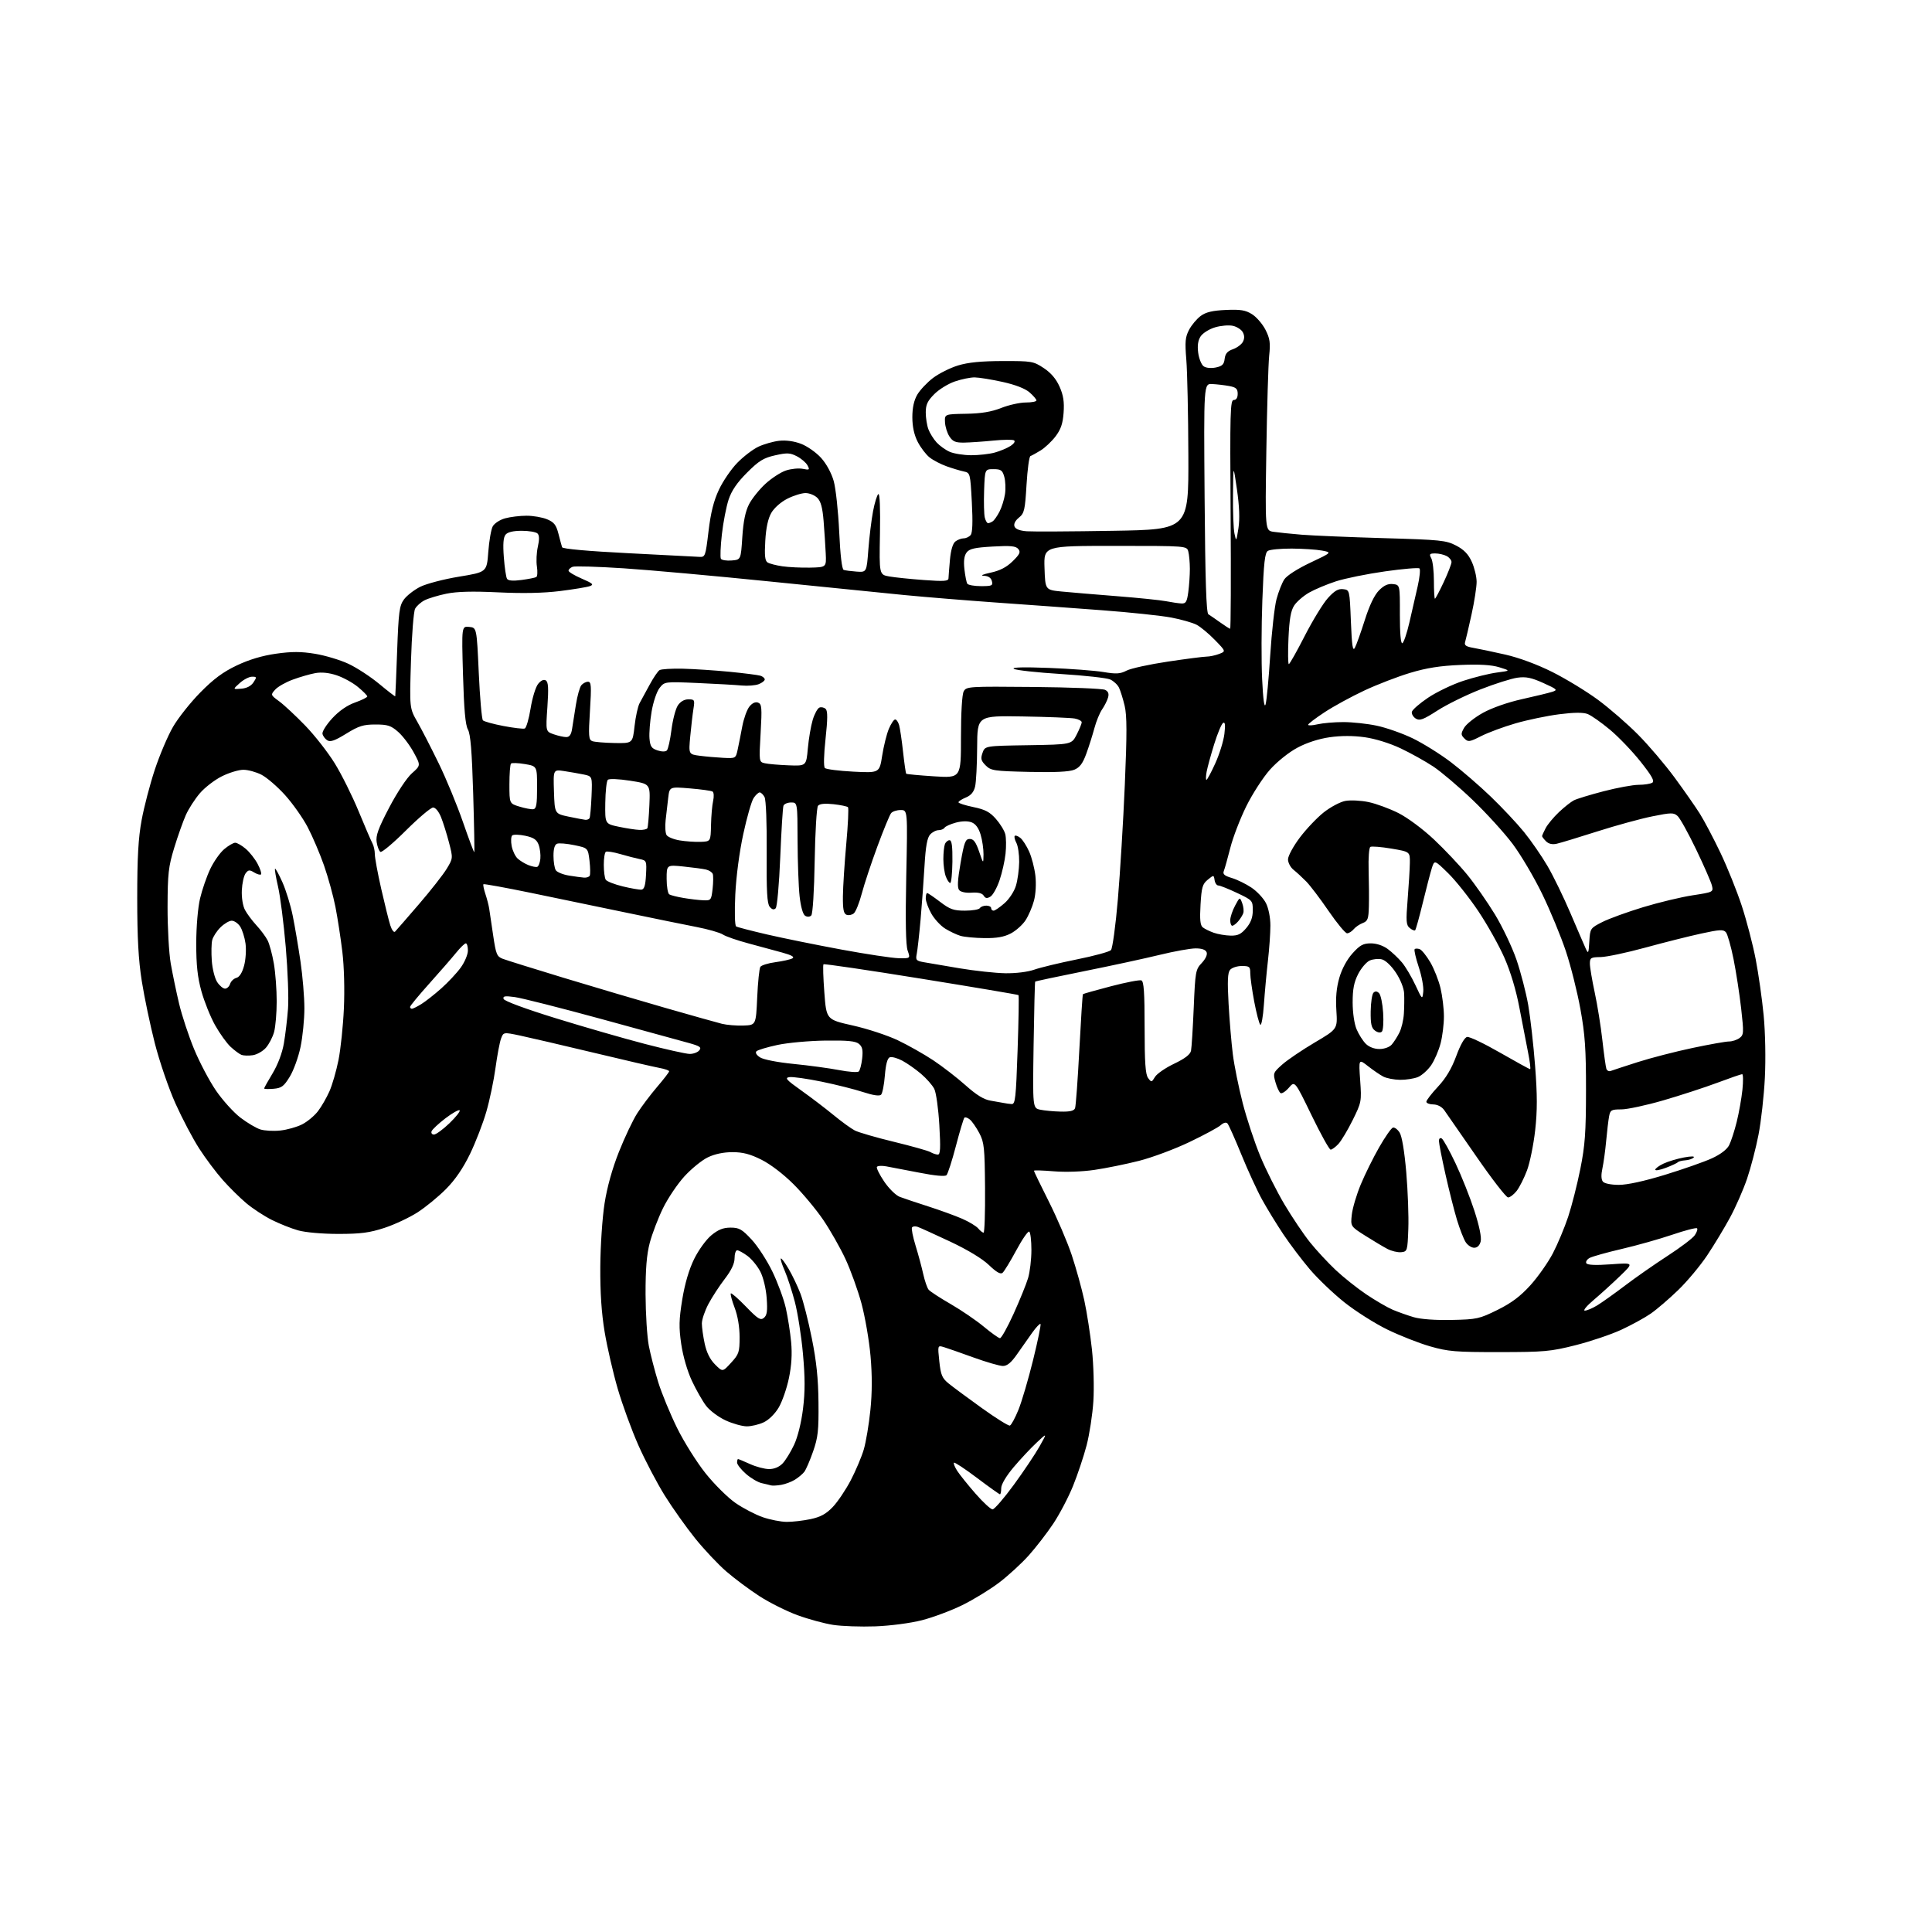 <?xml version="1.0" encoding="UTF-8" standalone="no"?>
<svg 
  version="1.1" 
  xmlns="http://www.w3.org/2000/svg" 
  xmlns:xlink="http://www.w3.org/1999/xlink" 
  xmlns:svg="http://www.w3.org/2000/svg"
  xmlns:rdf="http://www.w3.org/1999/02/22-rdf-syntax-ns#"
  xmlns:cc="http://creativecommons.org/ns#"
  xmlns:dc="http://purl.org/dc/elements/1.1/"
  viewBox="0 0 768 768"
  width="768"
  height="768"
>
<style>svg {background-color: white; }</style>"
<path stroke="none" fill="black" fill-rule="evenodd" d="M348.00,646.50C342.23,646.71 334.67,646.45 331.21,645.92C327.75,645.39 321.37,643.66 317.04,642.07C312.70,640.49 305.87,637.07 301.86,634.48C297.85,631.88 291.91,627.45 288.66,624.63C285.41,621.81 279.85,615.90 276.31,611.50C272.77,607.10 267.34,599.45 264.25,594.50C261.17,589.55 256.44,580.55 253.76,574.50C251.08,568.45 247.38,558.33 245.54,552.00C243.70,545.67 241.37,535.55 240.36,529.50C239.10,521.93 238.56,513.83 238.63,503.50C238.68,495.25 239.44,483.95 240.32,478.39C241.33,471.92 243.39,464.53 246.03,457.89C248.30,452.17 251.56,445.29 253.29,442.58C255.01,439.88 258.57,435.16 261.20,432.08C263.83,429.01 265.99,426.21 265.99,425.86C266.00,425.51 264.31,424.92 262.25,424.54C260.19,424.17 248.31,421.43 235.87,418.44C223.42,415.46 210.28,412.40 206.68,411.64C200.13,410.27 200.13,410.27 199.16,412.89C198.63,414.32 197.65,419.55 196.97,424.50C196.30,429.45 194.67,437.27 193.34,441.87C192.02,446.48 189.09,454.06 186.84,458.71C184.10,464.36 180.95,468.98 177.31,472.64C174.33,475.66 169.24,479.83 166.02,481.91C162.79,483.99 156.86,486.78 152.83,488.10C146.89,490.04 143.41,490.50 134.50,490.50C128.07,490.50 121.42,489.91 118.50,489.09C115.75,488.32 111.03,486.43 108.00,484.91C104.97,483.39 100.45,480.42 97.94,478.32C95.43,476.21 91.22,472.07 88.59,469.10C85.95,466.13 81.73,460.51 79.21,456.60C76.68,452.70 72.44,444.64 69.77,438.70C67.07,432.71 63.42,422.03 61.54,414.70C59.69,407.44 57.36,396.32 56.36,390.00C55.03,381.52 54.55,372.85 54.55,357.00C54.55,340.82 54.98,333.15 56.30,326.00C57.26,320.77 59.62,311.75 61.54,305.95C63.46,300.15 66.71,292.50 68.77,288.95C70.82,285.40 75.71,279.24 79.63,275.26C84.92,269.89 88.66,267.11 94.13,264.52C99.03,262.19 104.25,260.63 109.72,259.86C116.01,258.97 119.65,258.98 125.22,259.89C129.22,260.54 135.20,262.33 138.50,263.87C141.80,265.41 147.31,269.01 150.75,271.87C154.19,274.73 157.05,276.94 157.12,276.79C157.18,276.63 157.52,268.54 157.87,258.81C158.44,243.19 158.76,240.80 160.56,238.31C161.68,236.77 164.61,234.49 167.05,233.26C169.50,232.04 176.45,230.22 182.50,229.23C193.50,227.42 193.50,227.42 194.10,219.43C194.43,215.03 195.22,210.46 195.86,209.26C196.50,208.06 198.70,206.62 200.76,206.05C202.82,205.48 206.65,205.01 209.28,205.01C211.91,205.00 215.60,205.64 217.47,206.42C220.25,207.58 221.09,208.66 221.99,212.17C222.60,214.55 223.25,216.97 223.44,217.54C223.65,218.19 233.69,219.09 249.64,219.90C263.86,220.63 276.61,221.28 277.96,221.36C280.35,221.50 280.45,221.21 281.65,211.18C282.53,203.78 283.70,199.11 285.78,194.68C287.37,191.28 290.66,186.46 293.09,183.98C295.51,181.49 299.28,178.61 301.46,177.58C303.64,176.55 307.36,175.49 309.72,175.22C312.43,174.92 315.66,175.36 318.45,176.43C320.88,177.36 324.46,179.87 326.40,182.02C328.50,184.34 330.52,188.06 331.41,191.21C332.23,194.12 333.21,203.18 333.59,211.33C334.03,220.74 334.68,226.31 335.39,226.55C336.00,226.76 338.30,227.06 340.50,227.22C344.50,227.50 344.50,227.50 345.18,218.50C345.56,213.55 346.40,206.68 347.05,203.24C347.70,199.79 348.65,196.72 349.16,196.40C349.73,196.05 349.98,202.21 349.80,212.13C349.50,228.44 349.50,228.44 353.50,229.15C355.70,229.54 361.89,230.18 367.25,230.57C375.25,231.16 377.01,231.04 377.04,229.89C377.06,229.13 377.33,225.80 377.62,222.50C377.97,218.69 378.75,216.04 379.77,215.25C380.66,214.56 382.14,214.00 383.07,214.00C384.00,214.00 385.25,213.41 385.85,212.68C386.59,211.79 386.74,207.55 386.32,199.66C385.70,188.08 385.67,187.96 383.10,187.41C381.67,187.11 378.61,186.19 376.31,185.37C374.00,184.55 370.95,182.96 369.53,181.84C368.11,180.73 365.99,177.94 364.81,175.66C363.39,172.88 362.68,169.63 362.67,165.88C362.67,162.09 363.31,159.16 364.63,156.89C365.71,155.04 368.52,152.06 370.86,150.27C373.21,148.48 377.69,146.24 380.82,145.28C384.85,144.05 390.01,143.54 398.57,143.52C410.16,143.50 410.81,143.61 414.91,146.32C417.78,148.22 419.84,150.64 421.20,153.72C422.71,157.12 423.11,159.75 422.80,164.04C422.49,168.40 421.70,170.70 419.58,173.49C418.03,175.51 415.36,178.03 413.63,179.08C411.91,180.13 410.10,181.13 409.61,181.29C409.12,181.46 408.42,186.60 408.06,192.72C407.46,202.81 407.18,204.03 405.03,205.77C403.56,206.97 402.90,208.29 403.28,209.28C403.68,210.32 405.39,210.99 408.20,211.19C410.56,211.36 426.00,211.28 442.50,211.00C472.50,210.50 472.50,210.50 472.39,181.00C472.34,164.78 471.97,147.68 471.58,143.00C470.99,135.81 471.16,133.97 472.69,131.07C473.69,129.19 475.76,126.72 477.30,125.59C479.37,124.07 481.98,123.45 487.30,123.21C493.16,122.96 495.10,123.27 497.71,124.91C499.47,126.02 501.87,128.79 503.04,131.08C504.81,134.55 505.06,136.27 504.52,141.37C504.17,144.74 503.66,161.76 503.39,179.19C502.90,210.89 502.90,210.89 506.20,211.40C508.01,211.67 513.10,212.20 517.50,212.56C521.90,212.91 536.52,213.53 550.00,213.92C572.69,214.57 574.82,214.79 578.83,216.87C581.95,218.50 583.68,220.28 585.05,223.31C586.10,225.61 586.97,229.19 586.98,231.26C586.99,233.33 586.08,239.18 584.96,244.26C583.84,249.34 582.70,254.26 582.41,255.20C582.01,256.52 582.74,257.03 585.70,257.54C587.79,257.90 593.50,259.10 598.39,260.21C603.87,261.46 611.05,264.12 617.09,267.14C622.48,269.84 630.63,274.81 635.20,278.17C639.76,281.54 646.95,287.77 651.16,292.03C655.38,296.28 661.92,303.97 665.71,309.13C669.50,314.28 674.01,320.75 675.74,323.50C677.47,326.25 681.15,333.23 683.91,339.01C686.67,344.80 690.49,354.30 692.40,360.14C694.31,365.97 696.80,375.51 697.92,381.33C699.04,387.15 700.47,397.22 701.09,403.71C701.74,410.55 701.94,420.94 701.56,428.46C701.20,435.59 700.07,445.75 699.04,451.04C698.02,456.33 695.96,464.22 694.48,468.58C692.99,472.93 689.95,479.88 687.71,484.00C685.48,488.12 681.40,494.88 678.65,499.00C675.90,503.12 670.70,509.36 667.08,512.85C663.46,516.35 658.55,520.56 656.17,522.20C653.80,523.85 648.53,526.73 644.47,528.61C640.42,530.48 632.24,533.24 626.30,534.74C616.39,537.24 613.89,537.47 596.00,537.48C578.62,537.50 575.63,537.25 568.50,535.20C564.10,533.94 556.45,530.93 551.50,528.52C546.55,526.11 538.87,521.24 534.43,517.71C530.00,514.18 523.79,508.25 520.65,504.54C517.50,500.83 512.77,494.58 510.15,490.65C507.52,486.72 503.74,480.55 501.75,476.95C499.75,473.34 496.03,465.24 493.46,458.95C490.90,452.65 488.41,447.08 487.92,446.57C487.39,446.01 486.34,446.29 485.24,447.28C484.25,448.18 478.65,451.20 472.81,453.99C466.96,456.79 457.95,460.14 452.79,461.45C447.63,462.76 439.66,464.38 435.08,465.05C430.15,465.77 423.53,466.00 418.87,465.61C414.54,465.25 411.00,465.15 411.00,465.39C411.00,465.63 413.67,471.15 416.94,477.66C420.21,484.17 424.29,493.70 426.01,498.84C427.72,503.97 429.97,512.07 431.01,516.84C432.04,521.60 433.42,530.45 434.07,536.50C434.72,542.59 434.97,551.76 434.63,557.02C434.30,562.26 433.09,570.14 431.95,574.52C430.80,578.91 428.37,586.19 426.54,590.71C424.71,595.22 421.17,601.97 418.67,605.71C416.18,609.44 411.79,615.12 408.92,618.33C406.04,621.54 400.73,626.41 397.10,629.16C393.47,631.90 386.91,635.92 382.50,638.08C378.10,640.24 370.90,642.93 366.50,644.06C361.91,645.23 354.02,646.27 348.00,646.50zM312.70,604.97C315.01,604.99 319.29,604.49 322.20,603.88C326.17,603.03 328.39,601.83 331.02,599.07C332.96,597.05 336.18,592.27 338.18,588.45C340.17,584.63 342.52,579.09 343.38,576.15C344.24,573.20 345.42,566.19 345.99,560.55C346.70,553.64 346.72,546.66 346.05,539.06C345.51,532.87 343.88,523.46 342.45,518.15C341.01,512.84 338.13,504.86 336.06,500.42C333.98,495.97 330.02,489.00 327.25,484.92C324.48,480.84 319.18,474.47 315.46,470.76C311.46,466.76 306.26,462.79 302.70,461.01C298.19,458.75 295.30,458.00 291.16,458.00C287.61,458.00 284.10,458.74 281.35,460.07C278.99,461.21 274.82,464.61 272.07,467.62C269.32,470.63 265.48,476.33 263.54,480.30C261.61,484.26 259.25,490.43 258.30,494.00C257.06,498.72 256.60,504.34 256.62,514.50C256.65,522.20 257.23,531.41 257.91,534.96C258.60,538.51 260.29,545.03 261.66,549.46C263.04,553.88 266.41,562.06 269.15,567.63C271.90,573.20 277.01,581.34 280.51,585.71C284.01,590.09 289.37,595.39 292.40,597.48C295.44,599.57 300.31,602.10 303.21,603.11C306.12,604.11 310.39,604.95 312.70,604.97zM394.56,600.00C395.28,600.00 399.08,595.61 403.00,590.25C406.92,584.89 411.52,578.02 413.22,575.00C416.31,569.50 416.31,569.50 412.04,573.50C409.69,575.70 405.57,580.11 402.88,583.30C399.95,586.79 398.00,590.08 398.00,591.55C398.00,592.90 397.78,594.00 397.50,594.00C397.23,594.00 393.11,591.07 388.36,587.48C383.60,583.89 379.49,581.18 379.22,581.45C378.95,581.72 379.54,583.19 380.53,584.72C381.52,586.25 384.78,590.31 387.79,593.75C390.79,597.19 393.84,600.00 394.56,600.00zM310.50,590.26C308.85,590.54 307.05,590.63 306.50,590.47C305.95,590.31 304.27,589.90 302.77,589.57C301.27,589.24 298.45,587.58 296.52,585.88C294.58,584.18 293.00,582.16 293.00,581.40C293.00,580.63 293.18,580.00 293.39,580.00C293.61,580.00 295.74,580.89 298.14,581.98C300.54,583.07 303.94,583.97 305.71,583.98C307.75,583.99 309.71,583.18 311.09,581.75C312.28,580.51 314.34,577.16 315.67,574.31C317.12,571.20 318.54,565.48 319.21,560.01C320.05,553.24 320.04,547.63 319.19,538.20C318.57,531.21 317.11,521.90 315.96,517.50C314.80,513.10 312.98,507.52 311.92,505.10C310.85,502.67 310.17,500.50 310.40,500.27C310.63,500.03 312.03,501.91 313.51,504.43C314.99,506.95 317.10,511.37 318.20,514.26C319.30,517.14 321.33,525.12 322.71,532.00C324.55,541.12 325.27,548.02 325.36,557.50C325.47,568.68 325.17,571.41 323.21,577.00C321.96,580.58 320.39,584.21 319.72,585.08C319.05,585.94 317.38,587.35 316.00,588.20C314.62,589.06 312.15,589.98 310.50,590.26zM296.85,566.99C295.01,566.98 291.20,565.91 288.38,564.60C285.57,563.29 282.10,560.69 280.69,558.83C279.27,556.97 276.73,552.50 275.04,548.90C273.22,545.01 271.50,539.08 270.80,534.30C269.83,527.60 269.90,524.62 271.21,516.55C272.25,510.22 273.89,504.63 275.94,500.46C277.70,496.89 280.72,492.73 282.77,491.04C285.50,488.79 287.48,488.00 290.41,488.00C293.83,488.00 294.95,488.63 298.76,492.73C301.18,495.32 304.91,501.06 307.04,505.48C309.17,509.89 311.58,516.42 312.38,520.00C313.18,523.58 314.13,529.65 314.49,533.50C314.93,538.27 314.65,542.85 313.60,547.86C312.76,551.91 310.94,557.14 309.57,559.48C308.10,561.98 305.65,564.41 303.63,565.37C301.74,566.27 298.69,567.00 296.85,566.99zM401.44,566.69C401.99,566.50 403.52,563.69 404.84,560.43C406.17,557.17 408.79,548.26 410.67,540.63C412.55,533.00 413.88,526.55 413.62,526.29C413.36,526.03 411.88,527.59 410.32,529.77C408.77,531.94 406.05,535.81 404.27,538.36C401.97,541.67 400.36,543.00 398.67,543.00C397.37,543.00 392.07,541.46 386.90,539.59C381.73,537.71 376.42,535.86 375.11,535.47C372.72,534.78 372.72,534.78 373.39,541.14C373.98,546.63 374.49,547.84 377.15,550.00C378.85,551.38 384.78,555.77 390.34,559.76C395.90,563.75 400.90,566.87 401.44,566.69zM290.62,541.71C293.74,538.32 294.00,537.52 294.00,531.53C294.00,527.47 293.26,523.06 292.02,519.82C290.94,516.96 290.26,514.41 290.52,514.15C290.78,513.89 293.49,516.26 296.55,519.42C301.31,524.34 302.33,524.97 303.67,523.86C304.90,522.84 305.14,521.15 304.77,516.03C304.50,512.26 303.43,507.81 302.25,505.50C301.12,503.30 298.82,500.49 297.14,499.25C295.46,498.01 293.61,497.00 293.04,497.00C292.47,497.00 292.00,498.42 292.00,500.16C292.00,502.29 290.74,504.96 288.09,508.41C285.94,511.21 283.01,515.70 281.59,518.40C280.17,521.09 279.00,524.56 279.00,526.10C279.00,527.64 279.51,531.27 280.13,534.15C280.88,537.65 282.25,540.41 284.25,542.40C287.25,545.40 287.25,545.40 290.62,541.71zM397.50,531.95C398.05,531.97 400.49,527.61 402.92,522.25C405.35,516.89 407.94,510.52 408.67,508.09C409.40,505.67 410.00,500.63 410.00,496.90C410.00,493.17 409.61,489.88 409.14,489.59C408.66,489.29 406.34,492.64 403.98,497.03C401.62,501.42 399.16,505.45 398.52,505.98C397.71,506.65 396.05,505.70 393.11,502.87C390.46,500.33 384.67,496.83 377.68,493.54C371.53,490.65 365.73,488.02 364.78,487.69C363.84,487.36 362.83,487.47 362.53,487.94C362.24,488.42 362.88,491.66 363.95,495.15C365.03,498.64 366.40,503.73 367.00,506.46C367.61,509.19 368.57,511.98 369.15,512.68C369.72,513.37 373.67,515.94 377.92,518.39C382.17,520.85 388.09,524.89 391.07,527.37C394.06,529.86 396.95,531.92 397.50,531.95zM577.07,524.70C587.06,524.49 588.06,524.27 595.26,520.72C600.85,517.95 604.33,515.34 608.36,510.90C611.37,507.57 615.40,501.84 617.31,498.17C619.22,494.50 621.94,487.99 623.37,483.69C624.79,479.40 626.97,470.85 628.20,464.69C630.07,455.36 630.45,450.18 630.46,433.50C630.48,417.08 630.08,411.29 628.24,401.13C627.01,394.32 624.41,383.97 622.46,378.13C620.51,372.28 616.31,362.10 613.11,355.50C609.92,348.90 604.61,339.90 601.32,335.50C598.02,331.10 590.86,323.23 585.40,318.00C579.94,312.77 572.90,306.80 569.76,304.71C566.61,302.63 560.77,299.37 556.77,297.48C552.42,295.43 546.69,293.65 542.50,293.06C537.94,292.42 533.10,292.42 528.61,293.06C524.29,293.67 519.50,295.21 515.78,297.20C512.35,299.02 507.72,302.73 504.85,305.93C502.11,309.00 497.87,315.55 495.42,320.50C492.98,325.45 490.12,332.88 489.08,337.00C488.03,341.12 486.87,345.26 486.50,346.19C485.98,347.50 486.68,348.12 489.67,349.02C491.78,349.65 495.31,351.38 497.50,352.86C499.70,354.34 502.29,357.12 503.25,359.03C504.27,361.06 505.00,364.75 505.00,367.93C505.00,370.92 504.56,377.22 504.02,381.93C503.48,386.64 502.76,394.48 502.42,399.35C502.08,404.22 501.43,407.82 500.98,407.35C500.52,406.88 499.44,402.74 498.57,398.14C497.71,393.54 497.00,388.48 497.00,386.89C497.00,384.27 496.68,384.00 493.62,384.00C491.76,384.00 489.67,384.69 488.97,385.53C488.01,386.69 487.87,390.00 488.38,399.03C488.75,405.62 489.51,414.65 490.07,419.10C490.63,423.56 492.40,432.29 494.00,438.51C495.60,444.72 498.75,454.24 501.00,459.65C503.25,465.07 507.58,473.69 510.63,478.82C513.68,483.94 518.22,490.69 520.73,493.82C523.23,496.94 527.81,501.88 530.89,504.79C533.98,507.70 539.49,512.09 543.15,514.55C546.80,517.00 551.53,519.75 553.65,520.65C555.77,521.55 559.52,522.88 562.00,523.61C564.76,524.41 570.60,524.84 577.07,524.70zM630.00,520.99C630.83,520.99 633.05,520.05 634.95,518.89C636.84,517.73 641.79,514.20 645.95,511.05C650.10,507.89 657.70,502.59 662.82,499.27C667.95,495.95 672.84,492.25 673.68,491.05C674.52,489.85 674.93,488.60 674.60,488.27C674.27,487.94 669.84,489.09 664.75,490.82C659.66,492.55 650.64,495.09 644.70,496.47C638.76,497.85 633.01,499.46 631.92,500.04C630.84,500.62 630.24,501.58 630.60,502.17C631.04,502.88 634.31,503.02 640.38,502.58C649.50,501.92 649.50,501.92 644.00,507.23C640.98,510.15 636.25,514.44 633.50,516.77C630.75,519.09 629.17,520.99 630.00,520.99zM557.00,497.77C555.62,497.91 553.15,497.32 551.50,496.46C549.85,495.59 545.88,493.22 542.67,491.19C536.85,487.50 536.85,487.50 537.37,482.81C537.66,480.23 539.26,474.83 540.94,470.81C542.61,466.79 545.90,460.15 548.24,456.06C550.58,451.97 553.03,448.46 553.69,448.25C554.34,448.04 555.54,448.92 556.36,450.19C557.29,451.64 558.28,457.54 559.01,466.00C559.64,473.43 560.02,483.55 559.83,488.50C559.51,497.26 559.43,497.51 557.00,497.77zM586.00,496.00C584.93,496.00 583.40,494.99 582.61,493.75C581.82,492.51 580.28,488.56 579.18,484.96C578.09,481.36 576.03,473.21 574.60,466.84C573.17,460.47 572.00,454.50 572.00,453.57C572.00,452.57 572.46,452.17 573.13,452.58C573.75,452.96 576.22,457.42 578.61,462.47C581.01,467.53 584.38,476.01 586.10,481.32C588.07,487.42 588.99,491.91 588.59,493.49C588.19,495.10 587.26,496.00 586.00,496.00zM390.98,490.00C391.38,490.00 391.65,482.01 391.57,472.25C391.44,456.20 391.23,454.11 389.29,450.43C388.11,448.20 386.43,445.77 385.55,445.04C384.67,444.31 383.69,443.98 383.36,444.30C383.04,444.63 381.52,449.69 379.99,455.55C378.46,461.40 376.77,466.63 376.25,467.15C375.65,467.75 371.66,467.38 365.40,466.15C359.96,465.08 354.05,463.95 352.29,463.64C350.52,463.32 348.86,463.42 348.58,463.86C348.31,464.30 349.61,466.92 351.47,469.68C353.35,472.46 356.10,475.17 357.67,475.77C359.23,476.36 364.32,478.07 369.00,479.57C373.68,481.07 379.75,483.28 382.50,484.48C385.25,485.69 388.12,487.42 388.87,488.34C389.63,489.25 390.58,490.00 390.98,490.00zM599.49,476.00C598.73,476.00 593.07,468.69 586.90,459.75C580.73,450.81 574.97,442.50 574.09,441.28C573.13,439.94 571.42,439.05 569.75,439.03C568.24,439.01 567.00,438.53 567.00,437.96C567.00,437.38 569.07,434.70 571.59,432.00C574.77,428.60 577.01,424.85 578.88,419.80C580.54,415.29 582.19,412.39 583.21,412.20C584.12,412.02 590.00,414.83 596.28,418.44C602.57,422.05 607.95,425.00 608.24,425.00C608.53,425.00 608.16,421.96 607.41,418.25C606.67,414.54 605.12,406.55 603.97,400.50C602.67,393.61 600.45,386.22 598.02,380.71C595.90,375.88 591.23,367.55 587.66,362.21C584.08,356.87 578.70,350.09 575.69,347.14C570.22,341.79 570.22,341.79 569.16,345.14C568.58,346.99 566.97,353.17 565.58,358.89C564.19,364.60 562.83,369.50 562.55,369.78C562.28,370.06 561.31,369.67 560.40,368.91C558.96,367.72 558.85,366.26 559.56,357.52C560.00,352.01 560.40,345.49 560.44,343.04C560.50,338.58 560.50,338.58 553.09,337.33C549.01,336.64 545.25,336.34 544.73,336.66C544.21,336.99 543.91,341.13 544.05,345.87C544.19,350.62 544.24,357.10 544.15,360.27C544.02,365.30 543.70,366.16 541.71,366.92C540.45,367.40 538.82,368.51 538.09,369.40C537.35,370.28 536.18,371.00 535.49,371.00C534.79,371.00 531.50,367.03 528.17,362.18C524.85,357.32 520.84,352.04 519.27,350.43C517.69,348.82 515.41,346.72 514.20,345.76C512.99,344.80 512.00,342.93 512.00,341.61C512.00,340.28 514.10,336.41 516.67,332.99C519.23,329.58 523.53,325.05 526.21,322.93C528.89,320.81 532.75,318.76 534.78,318.38C536.82,318.00 540.96,318.20 543.99,318.83C547.02,319.46 552.39,321.44 555.92,323.22C559.58,325.07 565.64,329.58 570.04,333.72C574.28,337.71 580.24,344.02 583.27,347.74C586.31,351.46 591.25,358.56 594.27,363.51C597.28,368.47 601.13,376.57 602.83,381.51C604.52,386.46 606.62,394.55 607.49,399.50C608.35,404.45 609.59,415.36 610.23,423.76C611.12,435.33 611.13,441.50 610.25,449.34C609.61,455.02 608.16,462.18 607.01,465.25C605.86,468.32 604.00,472.00 602.89,473.42C601.77,474.84 600.24,476.00 599.49,476.00zM643.55,471.00C646.90,471.00 653.66,469.52 661.93,466.98C669.13,464.77 677.48,461.84 680.49,460.46C683.94,458.88 686.49,456.94 687.36,455.23C688.12,453.73 689.48,449.56 690.37,445.96C691.26,442.37 692.28,436.63 692.64,433.21C692.99,429.80 692.95,427.00 692.53,427.00C692.12,427.00 687.66,428.54 682.64,430.42C677.61,432.30 667.95,435.45 661.16,437.42C654.37,439.39 646.87,441.00 644.49,441.00C640.56,441.00 640.11,441.25 639.64,443.75C639.36,445.26 638.83,449.65 638.48,453.50C638.13,457.35 637.45,462.29 636.98,464.47C636.42,467.05 636.49,468.88 637.18,469.72C637.80,470.47 640.45,471.00 643.55,471.00zM662.25,464.21C659.91,465.10 658.00,465.45 658.00,464.97C658.00,464.49 659.46,463.40 661.25,462.56C663.04,461.71 666.68,460.62 669.34,460.12C672.35,459.56 673.82,459.58 673.24,460.16C672.72,460.68 671.22,461.17 669.90,461.25C668.58,461.34 667.27,461.67 667.00,461.99C666.73,462.31 664.59,463.31 662.25,464.21zM372.79,458.97C373.81,458.99 373.94,456.54 373.40,447.25C373.03,440.79 372.13,434.31 371.39,432.85C370.65,431.39 368.28,428.69 366.11,426.85C363.95,425.01 360.59,422.65 358.64,421.62C356.70,420.59 354.47,419.99 353.70,420.29C352.76,420.64 352.11,423.07 351.75,427.51C351.46,431.18 350.78,434.62 350.24,435.16C349.61,435.79 347.11,435.43 343.11,434.12C339.73,433.01 332.29,431.14 326.57,429.97C320.85,428.80 315.12,427.99 313.84,428.17C311.84,428.45 312.51,429.21 318.50,433.47C322.35,436.21 328.11,440.59 331.31,443.22C334.50,445.85 338.32,448.63 339.81,449.39C341.29,450.15 348.28,452.18 355.35,453.89C362.41,455.61 368.94,457.44 369.85,457.97C370.76,458.51 372.08,458.95 372.79,458.97zM528.95,457.00C528.42,457.00 525.00,450.84 521.35,443.31C514.72,429.62 514.72,429.62 512.36,432.37C511.06,433.88 509.56,434.85 509.04,434.52C508.51,434.20 507.60,432.26 507.02,430.21C506.00,426.64 506.10,426.37 509.73,423.15C511.80,421.31 517.60,417.39 522.60,414.43C531.70,409.06 531.70,409.06 531.23,401.70C530.90,396.58 531.26,392.61 532.42,388.63C533.44,385.11 535.45,381.40 537.66,378.96C540.59,375.71 541.89,375.00 544.92,375.00C547.18,375.00 549.80,375.87 551.66,377.25C553.34,378.49 555.87,380.88 557.28,382.56C558.70,384.24 561.10,388.29 562.63,391.56C565.38,397.45 565.40,397.47 565.77,394.21C565.97,392.39 565.16,387.98 563.96,384.39C562.77,380.81 562.05,377.62 562.35,377.31C562.66,377.00 563.57,377.01 564.38,377.32C565.18,377.62 567.07,379.98 568.58,382.54C570.08,385.11 571.91,389.75 572.64,392.85C573.37,395.96 573.98,400.99 573.98,404.03C573.99,407.07 573.40,411.89 572.66,414.74C571.92,417.59 570.23,421.50 568.91,423.44C567.58,425.37 565.22,427.49 563.66,428.14C562.10,428.78 558.89,429.28 556.52,429.25C554.15,429.21 551.15,428.63 549.86,427.95C548.56,427.27 545.83,425.40 543.80,423.81C540.09,420.90 540.09,420.90 540.69,429.46C541.28,437.81 541.21,438.19 537.71,445.26C535.74,449.24 533.18,453.51 532.03,454.75C530.87,455.99 529.49,457.00 528.95,457.00zM172.51,451.00C173.31,451.00 176.08,448.98 178.66,446.51C181.23,444.03 183.06,441.72 182.71,441.37C182.35,441.02 179.82,442.45 177.07,444.54C174.33,446.64 171.85,448.95 171.57,449.68C171.29,450.40 171.72,451.00 172.51,451.00zM111.40,449.40C114.09,449.12 118.00,448.02 120.09,446.96C122.18,445.89 125.02,443.53 126.41,441.70C127.80,439.88 129.85,436.33 130.96,433.81C132.08,431.30 133.69,425.70 134.56,421.37C135.42,417.04 136.39,407.82 136.70,400.87C137.04,393.47 136.79,384.16 136.09,378.37C135.44,372.94 134.20,364.90 133.34,360.50C132.47,356.10 130.43,348.68 128.79,344.00C127.15,339.32 124.24,332.50 122.32,328.83C120.40,325.16 116.34,319.41 113.30,316.04C110.25,312.67 106.03,309.04 103.92,307.96C101.81,306.88 98.58,306.00 96.74,306.00C94.90,306.00 91.06,307.16 88.20,308.59C85.34,310.01 81.40,313.05 79.44,315.34C77.48,317.63 74.97,321.52 73.87,324.00C72.77,326.48 70.69,332.32 69.26,337.00C66.96,344.51 66.65,347.25 66.61,360.50C66.59,368.75 67.16,378.88 67.87,383.00C68.59,387.12 70.09,394.32 71.20,399.00C72.31,403.68 74.98,411.77 77.14,417.00C79.30,422.23 83.21,429.65 85.84,433.50C88.47,437.35 92.85,442.19 95.56,444.27C98.28,446.34 101.85,448.46 103.50,448.97C105.15,449.49 108.70,449.69 111.40,449.40zM421.64,441.88C425.33,441.97 426.95,441.58 427.35,440.53C427.66,439.72 428.43,429.25 429.05,417.28C429.68,405.30 430.32,395.36 430.48,395.20C430.64,395.03 435.64,393.62 441.60,392.06C447.56,390.50 453.01,389.45 453.72,389.72C454.70,390.10 455.00,394.53 455.00,408.42C455.00,422.28 455.33,427.07 456.37,428.50C457.70,430.31 457.79,430.30 459.12,428.10C459.88,426.84 463.31,424.47 466.75,422.84C471.06,420.78 473.14,419.18 473.45,417.68C473.69,416.48 474.18,408.75 474.53,400.50C475.13,386.21 475.28,385.37 477.71,382.81C479.22,381.21 480.02,379.49 479.66,378.56C479.26,377.53 477.79,377.00 475.28,377.00C473.20,377.00 466.77,378.16 461.00,379.57C455.23,380.98 441.78,383.89 431.12,386.03C420.46,388.17 411.63,390.05 411.50,390.21C411.36,390.37 411.08,401.74 410.87,415.48C410.50,440.47 410.50,440.47 413.50,441.12C415.15,441.47 418.81,441.82 421.64,441.88zM402.14,438.88C403.59,438.99 403.86,436.53 404.51,417.46C404.92,405.61 405.08,395.76 404.87,395.57C404.67,395.38 387.25,392.44 366.16,389.04C345.08,385.63 327.61,383.06 327.35,383.32C327.09,383.58 327.24,388.63 327.69,394.54C328.50,405.29 328.50,405.29 338.96,407.64C344.72,408.92 352.77,411.57 356.86,413.51C360.94,415.45 367.30,419.04 370.99,421.49C374.67,423.94 380.45,428.41 383.83,431.42C388.13,435.26 391.09,437.09 393.73,437.52C395.81,437.86 398.18,438.28 399.00,438.45C399.82,438.63 401.24,438.82 402.14,438.88zM108.71,432.81C106.67,432.98 105.00,432.92 105.00,432.68C105.00,432.44 106.52,429.71 108.39,426.62C110.46,423.17 112.19,418.57 112.85,414.75C113.44,411.31 114.18,405.12 114.49,401.00C114.81,396.88 114.40,385.81 113.59,376.42C112.78,367.02 111.41,356.27 110.54,352.52C109.67,348.77 109.13,345.54 109.33,345.33C109.54,345.13 110.86,347.56 112.28,350.73C113.69,353.90 115.53,359.88 116.36,364.00C117.20,368.12 118.58,376.28 119.44,382.13C120.30,387.97 121.00,396.38 121.00,400.81C121.00,405.24 120.31,412.16 119.47,416.18C118.63,420.21 116.71,425.52 115.19,428.00C112.82,431.87 111.91,432.54 108.71,432.81zM341.36,425.94C341.84,425.52 342.45,423.20 342.72,420.80C343.10,417.42 342.81,416.09 341.45,414.96C340.10,413.84 336.95,413.53 328.09,413.65C321.72,413.73 313.15,414.51 309.07,415.38C304.98,416.26 301.22,417.38 300.71,417.89C300.15,418.45 300.70,419.40 302.14,420.33C303.51,421.21 309.12,422.30 315.50,422.93C321.55,423.53 329.65,424.63 333.50,425.37C337.35,426.11 340.89,426.37 341.36,425.94zM640.26,425.73C640.95,425.47 645.78,423.88 651.00,422.21C656.23,420.54 666.02,418.01 672.77,416.59C679.51,415.16 686.06,414.00 687.32,414.00C688.59,414.00 690.45,413.39 691.46,412.65C693.19,411.39 693.23,410.62 692.14,400.90C691.49,395.18 690.13,386.34 689.11,381.25C688.08,376.16 686.73,371.38 686.09,370.61C685.10,369.42 683.64,369.49 676.22,371.11C671.42,372.15 661.42,374.67 654.00,376.70C646.58,378.73 638.59,380.42 636.25,380.45C632.38,380.50 632.01,380.73 632.00,383.05C632.00,384.45 632.87,389.62 633.93,394.55C634.99,399.47 636.36,408.00 636.97,413.50C637.59,419.00 638.30,424.11 638.55,424.85C638.81,425.60 639.58,425.99 640.26,425.73zM100.50,419.46C98.85,419.71 96.83,419.65 96.00,419.33C95.17,419.01 93.23,417.57 91.67,416.13C90.11,414.68 87.33,410.80 85.48,407.50C83.64,404.20 81.20,398.13 80.06,394.02C78.52,388.44 78.00,383.61 78.01,375.02C78.02,368.36 78.66,360.83 79.52,357.18C80.34,353.70 82.16,348.43 83.56,345.47C84.96,342.51 87.46,338.95 89.13,337.55C90.79,336.15 92.76,335.00 93.50,335.00C94.24,335.00 96.12,336.08 97.67,337.40C99.23,338.72 101.36,341.42 102.41,343.41C103.46,345.39 104.07,347.27 103.76,347.58C103.45,347.89 102.22,347.54 101.04,346.82C99.19,345.69 98.70,345.74 97.62,347.19C96.93,348.12 96.26,351.14 96.13,353.90C96.00,356.82 96.52,360.08 97.38,361.71C98.19,363.24 100.25,366.00 101.94,367.83C103.64,369.66 105.64,372.36 106.39,373.83C107.13,375.30 108.25,379.46 108.87,383.08C109.49,386.70 110.00,393.45 109.99,398.08C109.99,402.71 109.52,408.19 108.95,410.25C108.38,412.31 106.92,415.12 105.70,416.50C104.49,417.88 102.15,419.21 100.50,419.46zM274.13,418.95C275.57,418.98 277.30,418.35 277.96,417.55C278.97,416.34 278.30,415.86 273.83,414.61C270.90,413.78 255.22,409.49 239.00,405.06C222.78,400.63 207.30,396.71 204.62,396.35C200.67,395.82 199.82,395.96 200.19,397.10C200.47,397.93 208.92,401.06 220.97,404.78C232.15,408.24 248.09,412.83 256.40,414.99C264.70,417.15 272.68,418.93 274.13,418.95zM548.35,417.00C550.28,417.00 552.34,416.26 553.22,415.25C554.07,414.29 555.44,412.15 556.27,410.50C557.11,408.85 557.91,405.48 558.06,403.00C558.22,400.52 558.26,396.89 558.17,394.92C558.07,392.82 556.72,389.41 554.90,386.67C553.10,383.94 550.77,381.73 549.33,381.37C547.97,381.03 545.78,381.24 544.47,381.83C543.15,382.43 541.09,384.85 539.88,387.21C538.23,390.44 537.69,393.24 537.70,398.50C537.71,402.57 538.36,407.03 539.27,409.16C540.12,411.18 541.76,413.76 542.91,414.91C544.20,416.20 546.29,417.00 548.35,417.00zM549.32,410.08C548.75,410.65 547.69,410.50 546.59,409.69C545.15,408.64 544.80,407.05 544.87,402.00C544.92,398.50 545.42,395.18 545.98,394.62C546.67,393.93 547.38,393.98 548.20,394.80C548.86,395.46 549.59,398.96 549.82,402.58C550.05,406.20 549.83,409.57 549.32,410.08zM295.50,407.67C300.50,407.50 300.50,407.50 301.00,396.50C301.27,390.45 301.84,384.98 302.25,384.34C302.66,383.71 305.36,382.87 308.25,382.48C311.14,382.09 314.16,381.42 314.96,380.98C315.98,380.42 314.76,379.71 310.96,378.66C307.96,377.82 301.90,376.18 297.50,375.01C293.10,373.84 288.54,372.26 287.37,371.50C286.20,370.73 281.47,369.38 276.87,368.49C272.27,367.60 259.73,365.04 249.00,362.80C238.28,360.56 221.19,357.02 211.02,354.92C200.86,352.83 192.38,351.29 192.17,351.49C191.97,351.70 192.32,353.44 192.95,355.36C193.59,357.28 194.26,359.89 194.46,361.17C194.65,362.45 195.37,367.25 196.04,371.83C197.15,379.37 197.51,380.25 199.88,381.15C201.32,381.70 212.18,385.09 224.00,388.68C235.82,392.27 254.05,397.66 264.50,400.66C274.95,403.66 285.07,406.50 287.00,406.98C288.93,407.45 292.75,407.77 295.50,407.67zM163.75,401.00C164.16,400.99 165.85,400.16 167.50,399.13C169.15,398.11 172.71,395.31 175.40,392.92C178.10,390.52 181.59,386.79 183.15,384.63C184.72,382.47 186.00,379.42 186.00,377.85C186.00,376.28 185.63,375.00 185.17,375.00C184.71,375.00 182.97,376.69 181.30,378.75C179.63,380.81 174.83,386.32 170.64,391.00C166.44,395.68 163.01,399.84 163.01,400.25C163.00,400.66 163.34,401.00 163.75,401.00zM89.46,393.00C90.23,393.00 91.14,392.15 91.47,391.11C91.80,390.07 92.92,388.99 93.96,388.72C95.19,388.40 96.28,386.68 97.03,383.87C97.68,381.48 97.93,377.52 97.60,375.08C97.26,372.63 96.30,369.59 95.47,368.31C94.64,367.04 93.13,366.00 92.11,366.00C91.10,366.00 89.08,367.20 87.62,368.66C86.15,370.12 84.69,372.38 84.36,373.69C84.03,375.00 83.96,378.70 84.19,381.91C84.42,385.13 85.38,388.94 86.33,390.38C87.27,391.82 88.68,393.00 89.46,393.00zM399.62,386.88C403.80,386.95 408.56,386.36 411.12,385.46C413.53,384.61 421.12,382.78 428.00,381.39C434.88,380.01 441.01,378.34 441.62,377.69C442.24,377.03 443.48,367.95 444.37,357.49C445.26,347.04 446.51,326.58 447.13,312.03C448.01,291.57 447.99,284.43 447.06,280.53C446.40,277.77 445.39,274.54 444.82,273.36C444.25,272.18 442.68,270.72 441.34,270.11C440.00,269.50 431.18,268.52 421.73,267.93C412.29,267.34 403.87,266.42 403.03,265.88C402.03,265.25 406.83,265.12 417.00,265.51C425.52,265.84 435.26,266.57 438.64,267.14C443.73,267.99 445.30,267.90 447.86,266.57C449.55,265.70 456.91,264.09 464.22,263.00C471.52,261.91 478.48,261.01 479.68,261.01C480.89,261.00 483.10,260.53 484.60,259.96C487.34,258.92 487.34,258.92 482.92,254.38C480.49,251.88 477.23,249.17 475.68,248.36C474.13,247.54 469.60,246.25 465.61,245.49C461.63,244.73 449.17,243.41 437.93,242.57C426.69,241.72 407.82,240.35 396.00,239.52C384.18,238.68 367.75,237.34 359.50,236.54C351.25,235.73 326.95,233.29 305.50,231.10C284.05,228.92 258.12,226.58 247.87,225.91C237.63,225.24 228.51,224.97 227.62,225.31C226.73,225.66 226.00,226.35 226.00,226.85C226.00,227.35 228.36,228.77 231.25,230.01C235.63,231.90 236.17,232.39 234.50,232.99C233.40,233.39 228.05,234.27 222.62,234.95C216.05,235.77 207.83,235.94 198.09,235.47C187.84,234.98 181.65,235.14 177.47,236.00C174.19,236.67 170.28,237.86 168.78,238.62C167.28,239.39 165.59,240.90 165.01,241.99C164.43,243.07 163.69,252.40 163.37,262.73C162.78,281.50 162.78,281.50 165.93,287.00C167.66,290.02 171.48,297.45 174.42,303.50C177.37,309.55 181.69,320.02 184.03,326.77C186.37,333.52 188.40,338.92 188.53,338.77C188.67,338.62 188.48,328.15 188.10,315.50C187.60,298.61 187.04,291.84 186.01,290.00C184.99,288.20 184.45,282.09 184.05,268.20C183.50,248.91 183.50,248.91 186.50,249.20C189.50,249.50 189.50,249.50 190.32,267.50C190.77,277.40 191.51,285.88 191.97,286.35C192.42,286.81 196.10,287.83 200.15,288.60C204.19,289.37 207.99,289.82 208.60,289.59C209.20,289.37 210.25,285.78 210.92,281.62C211.59,277.46 212.93,273.07 213.91,271.87C215.03,270.48 216.15,269.97 216.97,270.48C217.97,271.10 218.11,273.55 217.60,281.03C216.92,290.78 216.92,290.78 220.11,291.89C221.86,292.50 224.11,293.00 225.10,293.00C226.37,293.00 227.06,292.03 227.41,289.75C227.69,287.96 228.37,283.64 228.93,280.14C229.48,276.64 230.46,273.15 231.09,272.39C231.73,271.63 232.92,271.00 233.74,271.00C235.03,271.00 235.14,272.63 234.52,282.49C233.89,292.58 234.00,294.06 235.42,294.61C236.31,294.95 240.29,295.29 244.26,295.36C251.48,295.50 251.48,295.50 252.25,288.61C252.67,284.83 253.58,280.73 254.26,279.50C254.94,278.27 256.73,274.99 258.23,272.21C259.73,269.42 261.51,266.80 262.18,266.39C262.85,265.97 267.02,265.72 271.45,265.82C275.88,265.93 284.23,266.48 290.00,267.04C295.77,267.61 301.29,268.31 302.25,268.60C303.21,268.90 304.00,269.57 304.00,270.09C304.00,270.62 302.90,271.47 301.56,271.98C300.21,272.49 297.18,272.72 294.81,272.50C292.44,272.27 284.58,271.83 277.35,271.51C264.19,270.94 264.19,270.94 262.18,273.49C261.06,274.92 259.66,279.07 259.02,282.89C258.38,286.66 258.01,291.45 258.18,293.54C258.45,296.70 258.98,297.50 261.34,298.29C263.05,298.85 264.54,298.86 265.09,298.31C265.59,297.81 266.41,294.14 266.91,290.16C267.41,286.18 268.55,281.81 269.43,280.46C270.46,278.89 271.99,278.00 273.65,278.00C276.10,278.00 276.22,278.22 275.66,281.75C275.33,283.81 274.76,288.73 274.39,292.67C273.73,299.84 273.73,299.84 278.11,300.42C280.53,300.74 284.74,301.11 287.49,301.25C292.44,301.50 292.48,301.48 293.23,298.00C293.65,296.07 294.47,291.93 295.06,288.78C295.65,285.64 296.93,282.07 297.91,280.86C299.04,279.46 300.29,278.90 301.35,279.30C302.82,279.87 302.94,281.27 302.36,291.41C301.70,302.89 301.70,302.89 304.10,303.42C305.42,303.72 309.65,304.08 313.50,304.23C320.50,304.50 320.50,304.50 321.13,297.50C321.48,293.65 322.35,288.54 323.07,286.15C323.79,283.75 325.00,281.55 325.76,281.26C326.51,280.97 327.63,281.23 328.24,281.84C329.04,282.64 329.02,285.85 328.17,293.67C327.47,300.07 327.36,304.76 327.90,305.30C328.40,305.80 333.49,306.44 339.20,306.74C349.60,307.27 349.60,307.27 350.68,300.38C351.27,296.60 352.46,291.81 353.32,289.75C354.19,287.69 355.32,286.00 355.83,286.00C356.35,286.00 357.06,287.01 357.41,288.25C357.77,289.49 358.48,294.27 358.98,298.87C359.49,303.47 360.05,307.39 360.24,307.57C360.42,307.76 365.40,308.22 371.29,308.60C382.00,309.29 382.00,309.29 382.00,293.08C382.00,283.39 382.43,276.06 383.08,274.85C384.13,272.89 384.97,272.84 410.83,273.08C425.50,273.22 438.31,273.73 439.30,274.23C440.56,274.86 440.91,275.77 440.46,277.31C440.12,278.51 439.05,280.62 438.10,282.00C437.14,283.38 435.76,286.75 435.03,289.50C434.29,292.25 432.85,296.81 431.81,299.64C430.41,303.49 429.21,305.09 427.04,305.98C425.08,306.80 419.26,307.08 409.09,306.84C395.11,306.52 393.90,306.34 391.83,304.27C389.97,302.41 389.76,301.58 390.57,299.27C391.55,296.50 391.55,296.50 408.76,296.23C425.98,295.95 425.98,295.95 427.99,292.02C429.10,289.85 430.00,287.65 430.00,287.12C430.00,286.59 428.76,285.92 427.25,285.63C425.74,285.34 416.40,284.96 406.50,284.80C388.50,284.50 388.50,284.50 388.43,297.00C388.40,303.88 388.03,310.92 387.62,312.65C387.11,314.83 385.98,316.18 383.94,317.02C382.32,317.69 381.00,318.55 381.00,318.92C381.00,319.29 383.66,320.15 386.92,320.82C391.61,321.79 393.46,322.76 395.90,325.54C397.59,327.46 399.26,330.19 399.62,331.61C399.97,333.02 400.02,336.50 399.72,339.34C399.42,342.18 398.35,346.94 397.34,349.91C396.33,352.89 394.70,355.82 393.72,356.41C392.36,357.24 391.73,357.15 391.03,356.03C390.42,355.06 388.81,354.66 386.23,354.85C383.93,355.01 381.91,354.59 381.27,353.81C380.49,352.86 380.65,349.86 381.85,343.00C383.29,334.72 383.76,333.50 385.50,333.50C387.01,333.50 387.92,334.74 389.21,338.50C390.91,343.50 390.91,343.50 390.96,339.62C390.98,337.48 390.47,333.95 389.81,331.77C389.02,329.13 387.82,327.50 386.22,326.89C384.70,326.32 382.37,326.36 379.94,327.01C377.82,327.59 375.81,328.49 375.48,329.03C375.15,329.56 374.08,330.00 373.10,330.00C372.11,330.00 370.59,330.79 369.72,331.76C368.58,333.02 367.96,336.48 367.52,344.01C367.19,349.78 366.48,359.45 365.95,365.50C365.41,371.55 364.72,377.71 364.42,379.19C363.92,381.61 364.21,381.95 367.18,382.48C369.01,382.81 375.45,383.91 381.50,384.92C387.55,385.93 395.71,386.81 399.62,386.88zM357.20,380.90C361.90,381.00 361.90,381.00 360.80,377.86C360.06,375.72 359.88,366.25 360.25,348.36C360.80,322.00 360.80,322.00 358.02,322.00C356.49,322.00 354.78,322.56 354.22,323.25C353.66,323.94 351.20,329.90 348.77,336.50C346.33,343.10 343.54,351.52 342.57,355.21C341.60,358.90 340.17,362.44 339.41,363.07C338.65,363.71 337.34,363.96 336.51,363.64C335.36,363.20 335.02,361.46 335.07,356.28C335.10,352.55 335.71,343.20 336.40,335.50C337.10,327.80 337.41,321.22 337.09,320.88C336.76,320.54 334.17,320.00 331.33,319.68C327.89,319.31 325.82,319.51 325.17,320.31C324.64,320.97 324.04,330.77 323.85,342.20C323.65,354.29 323.08,363.32 322.49,363.91C321.88,364.52 320.91,364.56 320.05,364.03C319.18,363.49 318.32,360.47 317.86,356.32C317.44,352.57 317.08,342.64 317.05,334.25C317.00,319.00 317.00,319.00 314.47,319.00C313.08,319.00 311.71,319.58 311.44,320.29C311.17,321.01 310.59,330.24 310.16,340.81C309.72,351.55 308.92,360.48 308.35,361.05C307.64,361.76 306.89,361.58 305.97,360.46C304.93,359.21 304.66,354.30 304.77,338.78C304.86,327.08 304.50,317.94 303.92,316.86C303.38,315.84 302.51,315.00 301.99,315.00C301.47,315.00 300.37,316.02 299.55,317.28C298.73,318.53 296.89,324.94 295.47,331.53C293.93,338.61 292.63,348.45 292.29,355.60C291.96,362.50 292.10,367.94 292.62,368.27C293.12,368.58 298.70,370.02 305.02,371.49C311.33,372.95 324.60,375.64 334.50,377.47C344.40,379.30 354.61,380.84 357.20,380.90zM631.78,374.24C632.10,369.06 632.17,368.95 636.95,366.52C639.62,365.17 646.92,362.52 653.17,360.62C659.43,358.72 668.28,356.60 672.84,355.90C681.00,354.65 681.12,354.60 680.53,352.07C680.20,350.66 677.38,344.20 674.27,337.73C671.16,331.26 667.84,325.26 666.89,324.40C665.32,322.98 664.39,322.99 656.83,324.51C652.25,325.43 642.42,328.12 635.00,330.49C627.58,332.86 620.30,335.07 618.82,335.40C617.06,335.80 615.61,335.46 614.57,334.43C613.71,333.56 613.00,332.64 613.00,332.38C613.00,332.12 613.64,330.69 614.42,329.20C615.20,327.72 617.56,324.87 619.67,322.87C621.78,320.87 624.46,318.75 625.63,318.15C626.81,317.54 632.14,315.92 637.49,314.53C642.84,313.14 649.08,311.99 651.36,311.98C653.64,311.98 656.09,311.59 656.82,311.13C657.81,310.51 656.63,308.41 652.12,302.73C648.81,298.56 643.31,292.83 639.90,290.00C636.49,287.16 632.53,284.38 631.10,283.83C629.34,283.15 625.70,283.18 619.81,283.93C615.02,284.54 607.24,286.16 602.50,287.53C597.76,288.90 591.60,291.18 588.81,292.60C584.15,294.96 583.61,295.04 582.13,293.56C580.69,292.12 580.68,291.67 582.01,289.32C582.83,287.87 586.20,285.19 589.50,283.36C593.07,281.39 599.36,279.18 605.00,277.93C610.23,276.77 615.62,275.46 617.00,275.02C619.32,274.28 619.07,274.03 613.50,271.51C608.78,269.38 606.59,268.92 603.21,269.39C600.85,269.71 594.26,271.79 588.58,274.02C582.89,276.24 575.18,280.03 571.44,282.43C565.77,286.08 564.35,286.61 562.80,285.65C561.79,285.02 561.08,283.82 561.23,283.00C561.38,282.18 564.29,279.63 567.69,277.35C571.09,275.07 577.39,272.05 581.69,270.64C585.98,269.23 591.98,267.75 595.00,267.35C600.50,266.63 600.50,266.63 596.00,265.25C592.86,264.29 588.19,264.01 580.50,264.33C572.48,264.66 567.08,265.51 560.57,267.47C555.66,268.94 547.46,272.10 542.36,274.49C537.25,276.88 530.13,280.76 526.54,283.13C522.94,285.49 520.00,287.73 520.00,288.11C520.00,288.48 521.69,288.40 523.75,287.92C525.81,287.44 530.42,287.04 534.00,287.04C537.58,287.04 543.57,287.68 547.31,288.48C551.06,289.27 557.46,291.52 561.53,293.48C565.60,295.44 572.44,299.70 576.72,302.95C581.00,306.20 588.16,312.38 592.62,316.68C597.09,320.98 603.04,327.31 605.83,330.75C608.62,334.18 612.82,340.26 615.15,344.25C617.48,348.24 621.59,356.68 624.28,363.00C626.98,369.32 629.69,375.62 630.32,377.00C631.37,379.30 631.49,379.08 631.78,374.24zM391.29,372.91C387.56,372.87 383.27,372.46 381.76,372.00C380.26,371.55 377.54,370.26 375.73,369.14C373.91,368.02 371.43,365.33 370.21,363.16C369.00,361.00 368.00,358.28 368.00,357.11C368.00,355.95 368.25,355.00 368.56,355.00C368.87,355.00 371.18,356.57 373.70,358.50C377.61,361.48 379.07,362.00 383.58,362.00C386.50,362.00 389.16,361.55 389.50,361.00C389.84,360.45 390.99,360.00 392.06,360.00C393.13,360.00 394.00,360.45 394.00,361.00C394.00,361.55 394.43,362.00 394.97,362.00C395.50,362.00 397.44,360.67 399.29,359.05C401.19,357.39 403.18,354.33 403.86,352.06C404.53,349.83 405.10,345.59 405.14,342.63C405.17,339.67 404.67,336.25 404.02,335.04C403.37,333.82 403.09,332.58 403.39,332.27C403.70,331.97 404.71,332.34 405.64,333.11C406.57,333.87 408.14,336.34 409.13,338.58C410.13,340.82 411.23,345.10 411.58,348.08C411.95,351.23 411.72,355.38 411.03,358.00C410.38,360.48 408.86,363.99 407.67,365.82C406.48,367.64 403.83,370.01 401.79,371.07C399.12,372.46 396.18,372.98 391.29,372.91zM489.16,371.92C492.07,371.98 493.35,371.37 495.41,368.92C497.24,366.75 498.00,364.69 498.00,361.88C498.00,358.00 497.87,357.85 491.75,354.96C488.31,353.33 484.97,352.00 484.32,352.00C483.67,352.00 483.00,351.05 482.82,349.88C482.50,347.76 482.49,347.76 480.09,349.71C478.01,351.41 477.63,352.74 477.23,359.62C476.88,365.57 477.11,367.83 478.13,368.65C478.89,369.24 480.85,370.21 482.50,370.79C484.15,371.37 487.15,371.88 489.16,371.92zM157.04,370.34C157.49,369.88 161.74,365.00 166.47,359.50C171.21,354.00 176.21,347.62 177.59,345.33C180.09,341.18 180.09,341.14 178.49,334.94C177.60,331.52 176.18,326.99 175.33,324.86C174.42,322.60 173.11,321.00 172.16,321.00C171.27,321.00 166.41,325.11 161.37,330.12C156.34,335.14 151.77,338.97 151.22,338.64C150.68,338.30 150.00,336.56 149.73,334.76C149.33,332.17 150.35,329.35 154.72,321.00C157.88,314.98 161.73,309.17 163.75,307.39C167.27,304.27 167.27,304.27 164.44,299.07C162.88,296.20 160.10,292.54 158.27,290.93C155.41,288.42 154.11,288.00 149.23,288.00C144.43,288.00 142.62,288.57 137.62,291.65C133.12,294.43 131.32,295.06 130.10,294.29C129.22,293.74 128.36,292.57 128.19,291.69C128.01,290.81 129.76,288.05 132.07,285.54C134.78,282.60 137.98,280.38 141.13,279.26C143.81,278.31 146.00,277.22 146.00,276.84C146.00,276.46 144.33,274.77 142.28,273.08C140.24,271.39 136.44,269.31 133.85,268.45C130.76,267.42 127.82,267.12 125.32,267.58C123.22,267.96 119.20,269.12 116.39,270.16C113.57,271.19 110.42,272.98 109.39,274.14C107.52,276.21 107.54,276.26 111.00,278.80C112.92,280.21 117.57,284.55 121.33,288.43C125.09,292.32 130.37,299.07 133.06,303.43C135.76,307.79 140.02,316.34 142.53,322.43C145.04,328.52 147.52,334.28 148.05,335.24C148.57,336.19 149.00,338.14 149.00,339.56C149.00,340.98 150.14,347.17 151.54,353.32C152.94,359.47 154.56,366.00 155.15,367.84C155.74,369.68 156.59,370.81 157.04,370.34zM489.85,368.00C489.38,368.00 489.02,366.99 489.04,365.75C489.06,364.51 489.93,361.93 490.97,360.00C492.85,356.50 492.85,356.50 493.79,359.00C494.31,360.38 494.50,362.18 494.22,363.00C493.93,363.82 493.02,365.29 492.19,366.25C491.37,367.21 490.31,368.00 489.85,368.00zM279.62,357.88C282.62,358.00 282.76,357.81 283.27,353.32C283.56,350.74 283.58,348.08 283.33,347.41C283.07,346.73 281.88,345.95 280.68,345.67C279.48,345.38 275.46,344.84 271.75,344.46C265.00,343.77 265.00,343.77 265.00,349.32C265.00,352.38 265.47,355.17 266.05,355.53C266.63,355.89 269.22,356.54 271.80,356.97C274.39,357.41 277.90,357.82 279.62,357.88zM255.00,353.64C256.10,353.52 256.58,351.96 256.80,347.77C257.09,342.23 257.02,342.05 254.30,341.50C252.76,341.19 249.29,340.29 246.59,339.51C243.89,338.72 241.30,338.31 240.84,338.60C240.38,338.88 240.01,341.23 240.02,343.81C240.02,346.39 240.37,349.04 240.79,349.70C241.21,350.36 244.24,351.55 247.53,352.35C250.81,353.15 254.18,353.73 255.00,353.64zM377.73,351.00C377.30,351.00 376.51,349.85 375.98,348.43C375.44,347.02 375.00,343.91 375.00,341.52C375.00,339.12 375.27,336.45 375.61,335.58C375.94,334.71 376.77,334.00 377.45,334.00C378.35,334.00 378.66,336.36 378.60,342.50C378.54,347.17 378.15,350.99 377.73,351.00zM232.19,348.87C233.12,348.94 234.12,348.61 234.41,348.14C234.70,347.67 234.67,344.99 234.34,342.19C233.73,337.09 233.73,337.09 228.30,335.96C225.32,335.34 222.23,335.08 221.44,335.39C220.49,335.75 220.01,337.41 220.02,340.22C220.02,342.57 220.44,345.14 220.93,345.92C221.43,346.70 223.78,347.66 226.16,348.05C228.55,348.43 231.26,348.81 232.19,348.87zM213.50,344.61C214.05,344.46 214.63,343.01 214.80,341.37C214.96,339.73 214.65,337.21 214.10,335.76C213.34,333.75 212.10,332.93 208.80,332.23C206.44,331.73 204.11,331.67 203.62,332.09C203.14,332.51 203.04,334.40 203.39,336.29C203.75,338.18 204.83,340.44 205.79,341.31C206.75,342.18 208.66,343.34 210.02,343.88C211.38,344.42 212.95,344.75 213.50,344.61zM278.50,334.65C282.50,334.50 282.50,334.50 282.64,328.00C282.71,324.43 283.09,320.09 283.48,318.37C283.87,316.64 283.77,314.98 283.25,314.65C282.73,314.33 278.68,313.77 274.24,313.40C266.16,312.73 266.16,312.73 265.63,317.11C265.34,319.53 264.87,323.54 264.60,326.02C264.32,328.51 264.49,331.17 264.97,331.94C265.44,332.71 267.78,333.67 270.16,334.07C272.55,334.47 276.30,334.73 278.50,334.65zM254.19,329.90C255.67,329.96 257.08,329.66 257.33,329.25C257.57,328.84 257.94,324.70 258.14,320.05C258.50,311.60 258.50,311.60 250.50,310.35C245.84,309.63 242.13,309.48 241.61,310.00C241.12,310.48 240.67,314.62 240.61,319.19C240.50,327.50 240.50,327.50 246.00,328.65C249.03,329.29 252.71,329.85 254.19,329.90zM232.69,325.89C233.35,325.95 234.09,325.66 234.34,325.25C234.60,324.84 234.95,320.92 235.14,316.54C235.47,308.58 235.47,308.58 232.00,307.87C230.09,307.48 226.59,306.87 224.23,306.51C219.92,305.87 219.92,305.87 220.21,314.66C220.50,323.46 220.50,323.46 226.00,324.62C229.03,325.25 232.04,325.83 232.69,325.89zM212.00,321.67C213.20,321.51 213.50,319.78 213.50,313.01C213.50,304.55 213.50,304.55 208.63,303.73C205.95,303.28 203.47,303.19 203.13,303.54C202.78,303.88 202.50,307.60 202.50,311.79C202.50,319.42 202.50,319.42 206.50,320.64C208.70,321.32 211.18,321.78 212.00,321.67zM479.59,310.00C479.88,310.00 481.47,307.03 483.12,303.39C484.77,299.75 486.39,294.51 486.72,291.73C487.15,288.12 487.00,286.88 486.19,287.38C485.57,287.77 483.98,291.55 482.67,295.79C481.35,300.03 480.00,304.96 479.66,306.75C479.33,308.54 479.29,310.00 479.59,310.00zM503.09,280.00C503.51,278.62 504.34,269.85 504.93,260.50C505.53,251.15 506.65,241.11 507.43,238.19C508.21,235.27 509.60,231.73 510.52,230.33C511.50,228.83 515.74,226.10 520.84,223.69C529.50,219.60 529.50,219.60 525.50,218.86C523.30,218.45 517.90,218.10 513.50,218.07C509.10,218.05 504.82,218.46 504.00,218.98C502.80,219.74 502.36,223.65 501.80,238.71C501.42,249.05 501.38,263.12 501.72,270.00C502.11,278.10 502.59,281.62 503.09,280.00zM95.89,273.77C98.09,273.59 99.79,272.71 100.76,271.25C102.14,269.16 102.09,269.00 100.18,269.00C99.04,269.00 96.85,270.13 95.31,271.52C92.50,274.04 92.50,274.04 95.89,273.77zM512.33,264.00C512.65,264.00 515.50,258.95 518.65,252.79C521.81,246.62 525.95,239.85 527.86,237.74C530.46,234.86 531.97,233.97 533.91,234.20C536.50,234.50 536.50,234.50 537.00,247.00C537.39,256.73 537.74,259.06 538.58,257.50C539.18,256.40 540.95,251.45 542.52,246.50C544.39,240.61 546.35,236.53 548.18,234.68C550.18,232.67 551.77,231.96 553.74,232.18C556.50,232.50 556.50,232.50 556.47,244.26C556.46,251.63 556.82,255.89 557.44,255.69C557.99,255.50 559.26,251.79 560.26,247.43C561.27,243.07 562.75,236.60 563.55,233.06C564.36,229.51 564.67,226.32 564.26,225.96C563.84,225.60 557.68,226.12 550.56,227.13C543.45,228.14 534.67,229.92 531.06,231.09C527.45,232.27 522.65,234.28 520.39,235.57C518.13,236.86 515.47,239.17 514.47,240.69C513.11,242.76 512.54,246.07 512.19,253.73C511.94,259.38 512.00,264.00 512.33,264.00zM489.00,249.95C489.27,249.98 489.36,229.53 489.19,204.50C488.90,163.76 489.04,159.00 490.44,159.00C491.43,159.00 492.00,158.11 492.00,156.55C492.00,154.55 491.37,153.97 488.61,153.45C486.75,153.11 483.71,152.75 481.86,152.66C478.50,152.50 478.50,152.50 478.85,198.00C479.10,230.88 479.52,243.69 480.35,244.19C480.98,244.57 483.07,246.01 485.00,247.39C486.93,248.77 488.73,249.92 489.00,249.95zM469.61,239.89C471.40,239.98 471.83,239.27 472.36,235.36C472.71,232.81 472.99,228.65 472.99,226.11C472.98,223.57 472.70,220.49 472.37,219.25C471.77,217.00 471.77,217.00 443.34,217.00C414.92,217.00 414.92,217.00 415.21,225.75C415.50,234.50 415.50,234.50 422.00,235.14C425.57,235.49 435.48,236.32 444.00,236.99C452.52,237.66 461.30,238.56 463.50,238.99C465.70,239.42 468.45,239.82 469.61,239.89zM570.41,238.00C570.63,238.00 572.20,235.02 573.91,231.39C575.61,227.75 577.00,224.17 577.00,223.42C577.00,222.68 576.13,221.60 575.07,221.04C574.00,220.47 571.96,220.00 570.53,220.00C568.27,220.00 568.06,220.25 568.96,221.93C569.53,223.00 570.00,227.05 570.00,230.93C570.00,234.82 570.18,238.00 570.41,238.00zM389.97,233.00C394.32,233.00 394.76,232.80 394.29,231.00C393.95,229.68 392.87,228.96 391.13,228.89C389.53,228.82 390.57,228.33 393.79,227.64C397.50,226.84 400.11,225.49 402.54,223.11C405.40,220.31 405.79,219.45 404.78,218.23C403.79,217.05 401.74,216.85 394.59,217.26C387.41,217.67 385.36,218.14 384.24,219.63C383.28,220.91 383.00,223.01 383.37,226.27C383.67,228.90 384.18,231.49 384.51,232.02C384.85,232.56 387.30,233.00 389.97,233.00zM207.32,230.55C210.11,230.18 212.75,229.65 213.19,229.38C213.64,229.10 213.74,227.22 213.43,225.19C213.11,223.16 213.28,219.62 213.80,217.33C214.45,214.47 214.41,212.81 213.68,212.08C213.08,211.48 210.27,211.00 207.42,211.00C204.00,211.00 201.82,211.52 200.98,212.52C200.09,213.60 199.88,216.24 200.28,221.49C200.59,225.58 201.16,229.45 201.55,230.08C202.02,230.85 203.93,231.00 207.32,230.55zM322.00,225.64C328.50,225.50 328.50,225.50 328.24,220.00C328.10,216.97 327.72,211.20 327.40,207.16C326.97,201.83 326.29,199.29 324.91,197.91C323.86,196.86 321.75,196.00 320.21,196.00C318.68,196.00 315.43,197.01 312.98,198.25C310.40,199.56 307.73,201.92 306.60,203.89C305.30,206.15 304.50,209.85 304.21,215.01C303.87,220.85 304.09,222.94 305.13,223.59C305.88,224.06 308.52,224.75 311.00,225.11C313.48,225.47 318.43,225.71 322.00,225.64zM290.84,222.80C294.50,222.50 294.50,222.50 295.08,213.50C295.49,207.26 296.31,203.26 297.75,200.46C298.89,198.23 301.82,194.58 304.25,192.34C306.68,190.10 310.36,187.71 312.42,187.03C314.49,186.34 317.50,186.05 319.11,186.37C321.79,186.91 321.96,186.79 320.99,184.99C320.42,183.91 318.52,182.29 316.79,181.39C314.07,179.98 312.89,179.93 308.12,181.00C303.52,182.03 301.68,183.16 296.96,187.88C292.99,191.85 290.82,195.02 289.63,198.60C288.71,201.39 287.50,207.60 286.96,212.40C286.41,217.20 286.24,221.58 286.57,222.12C286.91,222.66 288.83,222.97 290.84,222.80zM492.29,210.00C492.87,206.25 492.68,201.32 491.70,194.50C490.25,184.50 490.25,184.50 490.13,196.62C490.06,203.29 490.32,210.27 490.72,212.12C491.42,215.41 491.46,215.35 492.29,210.00zM392.77,207.98C393.17,207.98 394.00,207.64 394.61,207.23C395.22,206.83 396.45,205.08 397.33,203.35C398.22,201.63 399.20,198.48 399.51,196.35C399.82,194.23 399.68,191.15 399.21,189.50C398.48,186.92 397.88,186.50 394.93,186.50C391.50,186.50 391.50,186.50 391.20,195.00C391.04,199.68 391.16,204.51 391.47,205.75C391.78,206.99 392.37,207.99 392.77,207.98zM386.00,180.96C389.02,180.97 393.27,180.50 395.43,179.90C397.60,179.30 400.44,178.10 401.74,177.25C403.11,176.35 403.68,175.42 403.09,175.05C402.52,174.70 398.78,174.75 394.78,175.15C390.78,175.55 385.60,175.90 383.27,175.94C379.84,175.99 378.74,175.53 377.42,173.52C376.53,172.16 375.73,169.60 375.65,167.84C375.50,164.63 375.50,164.63 384.00,164.48C390.08,164.38 394.06,163.72 398.00,162.17C401.02,160.98 405.41,160.00 407.75,160.00C410.09,160.00 412.00,159.63 412.00,159.18C412.00,158.73 410.76,157.28 409.25,155.97C407.49,154.44 403.61,152.94 398.50,151.81C394.10,150.84 389.12,150.04 387.43,150.02C385.74,150.01 382.21,150.73 379.59,151.63C376.96,152.52 373.28,154.78 371.41,156.66C368.70,159.37 368.00,160.86 368.00,163.97C368.00,166.11 368.48,169.14 369.07,170.68C369.65,172.23 371.12,174.57 372.32,175.88C373.52,177.19 375.85,178.86 377.50,179.59C379.15,180.32 382.98,180.94 386.00,180.96zM483.26,146.09C485.86,145.56 486.56,144.88 486.82,142.64C487.06,140.59 487.93,139.57 490.10,138.82C491.72,138.25 493.50,136.94 494.06,135.89C494.74,134.61 494.74,133.38 494.04,132.08C493.48,131.03 491.70,129.87 490.08,129.52C488.47,129.16 485.27,129.44 482.98,130.13C480.68,130.81 478.11,132.43 477.27,133.71C476.22,135.31 475.92,137.36 476.30,140.24C476.61,142.54 477.58,144.95 478.45,145.59C479.38,146.27 481.35,146.47 483.26,146.09z" />

</svg>